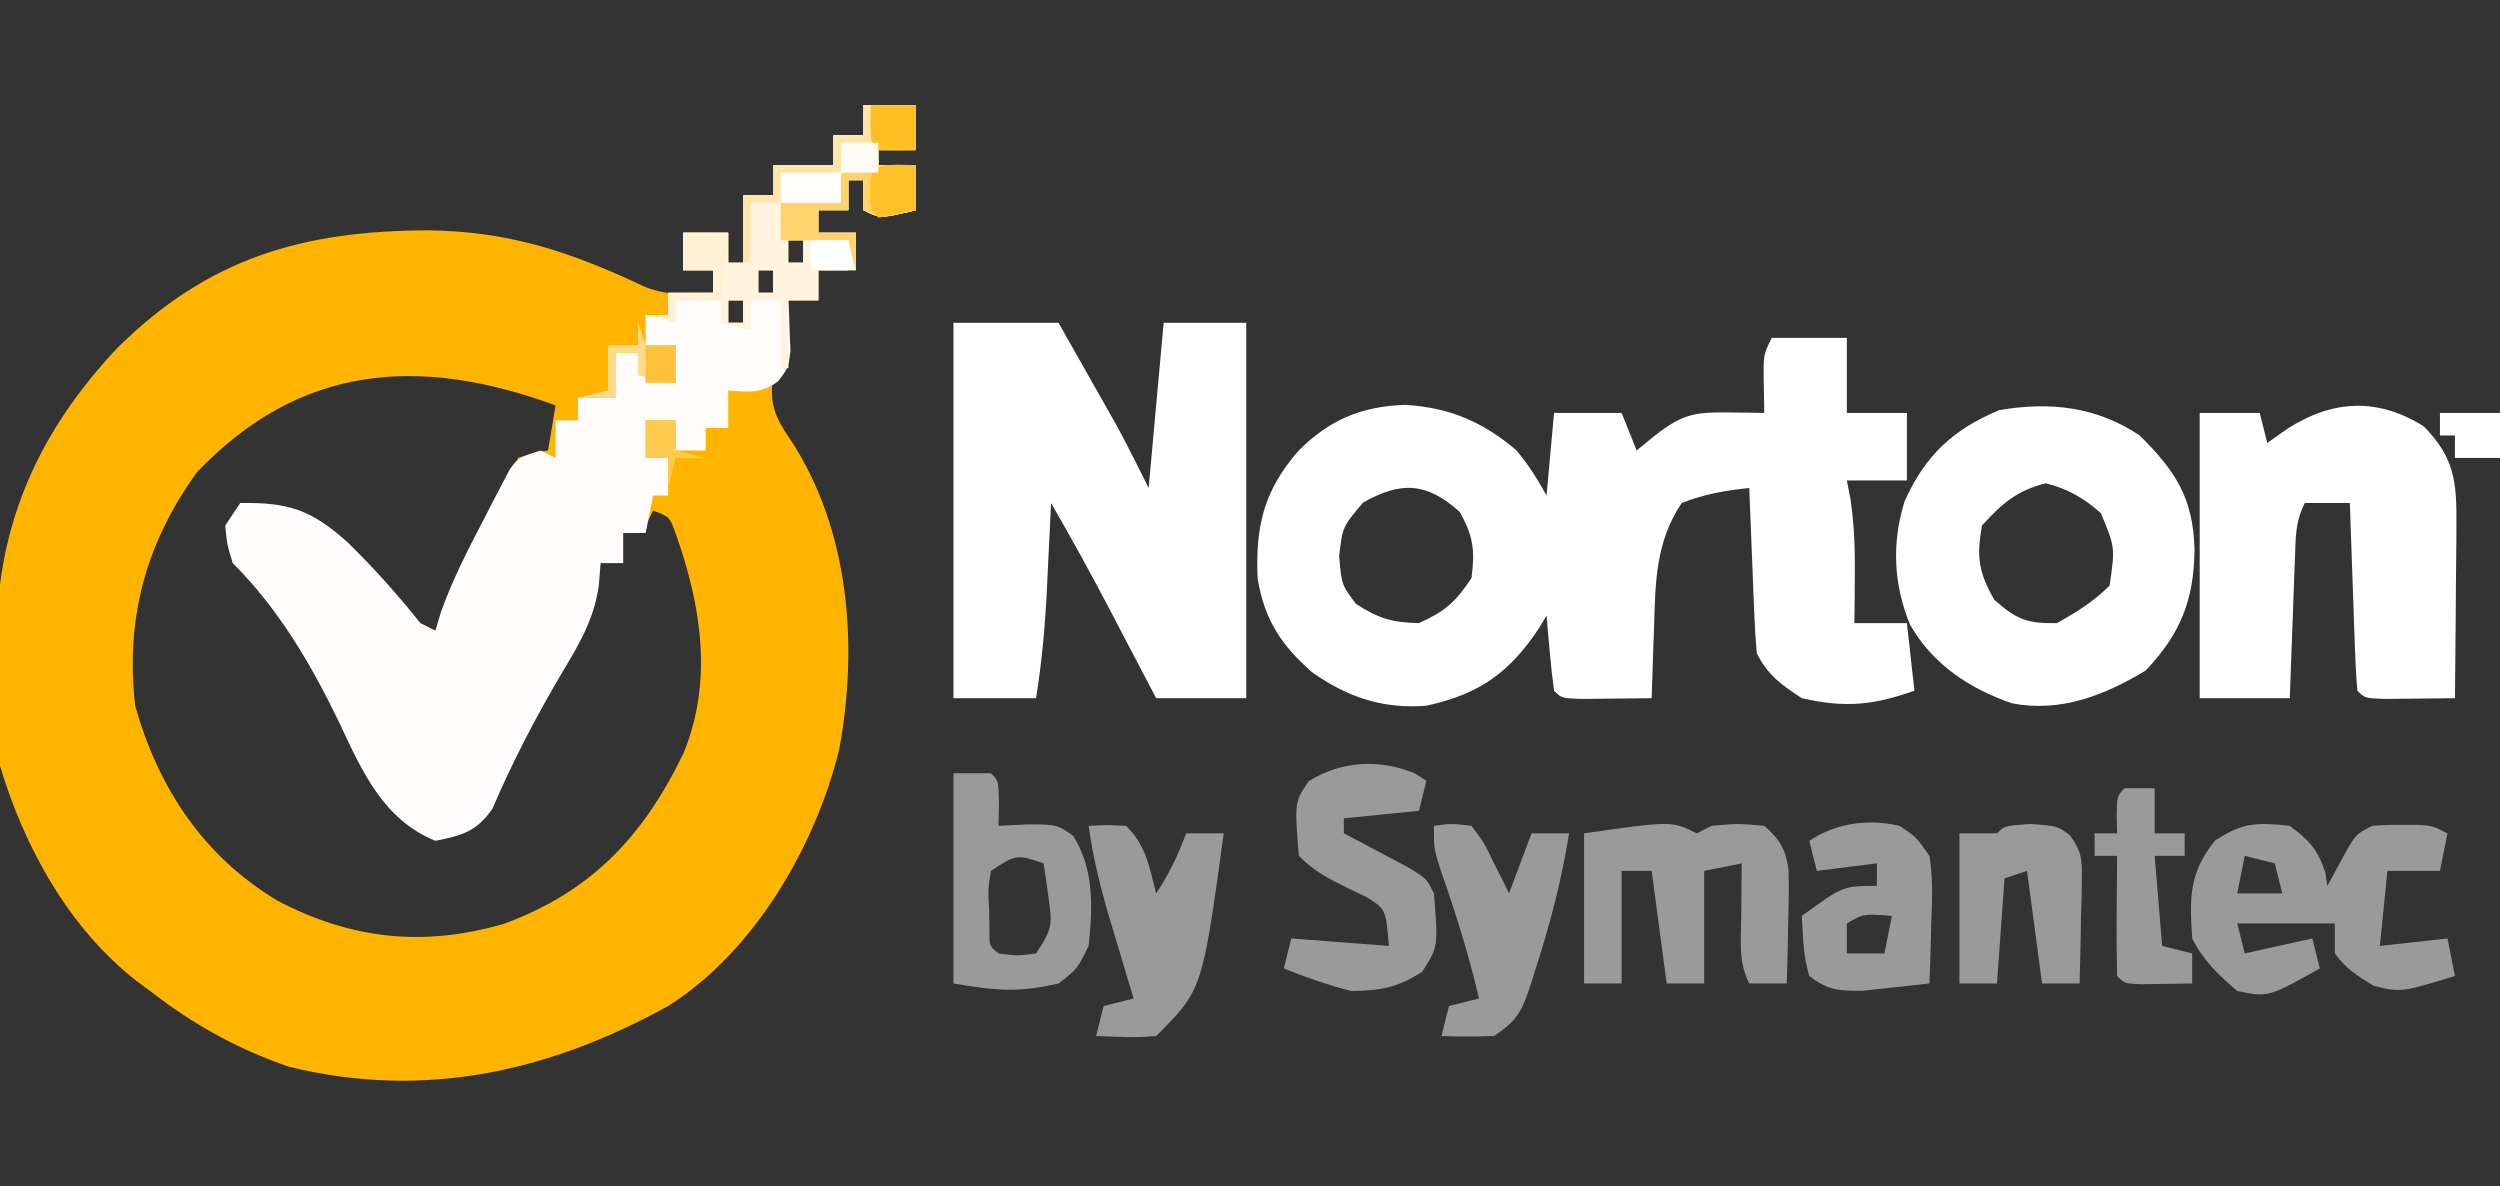 <?xml version="1.0" encoding="UTF-8"?>
<svg version="1.1" xmlns="http://www.w3.org/2000/svg" width="333" height="158">
<rect width="100%" height="100%" fill="#333333" stroke="none"/>
<path d="M0 0 C2.31 0 4.62 0 7 0 C7 1.98 7 3.96 7 6 C5.35 6 3.7 6 2 6 C2 6.66 2 7.32 2 8 C3.65 8 5.3 8 7 8 C7 9.98 7 11.96 7 14 C2.25 15.125 2.25 15.125 0 14 C0 12.68 0 11.36 0 10 C-0.66 10 -1.32 10 -2 10 C-2 11.32 -2 12.64 -2 14 C-3.32 14 -4.64 14 -6 14 C-6 14.99 -6 15.98 -6 17 C-4.35 17 -2.7 17 -1 17 C-1 18.65 -1 20.3 -1 22 C-2.65 22 -4.3 22 -6 22 C-6 23.32 -6 24.64 -6 26 C-7.32 26 -8.64 26 -10 26 C-10 28.97 -10 31.94 -10 35 C-10.99 35.495 -10.99 35.495 -12 36 C-12.575 39.68 -11.789 41.557 -9.75 44.5 C-1.835 56.507 -0.645 72.003 -3.227 85.852 C-6.39 98.728 -14.5 112.73 -26 120 C-41.831 128.723 -58.424 132.521 -76.504 128.09 C-83.325 125.761 -89.325 122.424 -95 118 C-95.612 117.55 -96.225 117.1 -96.855 116.637 C-105.843 109.594 -111.779 98.817 -115 88 C-115.427 83.631 -115.37 79.263 -115.375 74.875 C-115.399 73.715 -115.424 72.555 -115.449 71.359 C-115.501 55.946 -109.84 43.472 -99.379 32.355 C-87.204 20.301 -74.59 16.725 -57.925 16.679 C-47.06 16.805 -38.785 19.625 -29.012 24.25 C-25.89 25.414 -23.294 25.28 -20 25 C-20 24.01 -20 23.02 -20 22 C-21.32 22 -22.64 22 -24 22 C-24 20.35 -24 18.7 -24 17 C-22.02 17 -20.04 17 -18 17 C-18 18.32 -18 19.64 -18 21 C-17.34 21 -16.68 21 -16 21 C-16 18.03 -16 15.06 -16 12 C-14.68 12 -13.36 12 -12 12 C-12 10.68 -12 9.36 -12 8 C-9.36 8 -6.72 8 -4 8 C-4 6.68 -4 5.36 -4 4 C-2.68 4 -1.36 4 0 4 C0 2.68 0 1.36 0 0 Z M-10 18 C-10 18.99 -10 19.98 -10 21 C-9.34 21 -8.68 21 -8 21 C-8 20.01 -8 19.02 -8 18 C-8.66 18 -9.32 18 -10 18 Z M-14 22 C-14 22.99 -14 23.98 -14 25 C-13.34 25 -12.68 25 -12 25 C-12 24.01 -12 23.02 -12 22 C-12.66 22 -13.32 22 -14 22 Z M-18 26 C-18 26.99 -18 27.98 -18 29 C-17.34 29 -16.68 29 -16 29 C-16 28.01 -16 27.02 -16 26 C-16.66 26 -17.32 26 -18 26 Z M-88.75 48.875 C-95.59 58.375 -98.301 68.281 -97 80 C-93.888 91.034 -87.876 100.067 -78 106 C-68.138 111.136 -58.613 112.145 -47.922 109.07 C-36.222 104.784 -29.264 97.357 -23.945 86.297 C-20.02 76.759 -21.585 66.729 -24.93 57.266 C-25.786 54.85 -25.786 54.85 -28 54 C-28.33 54.66 -28.66 55.32 -29 56 C-30.485 56.495 -30.485 56.495 -32 57 C-32 58.32 -32 59.64 -32 61 C-32.99 61 -33.98 61 -35 61 C-35.33 62.196 -35.66 63.392 -36 64.625 C-37.666 69.655 -40.184 74.074 -42.878 78.605 C-45.781 83.505 -48.197 88.548 -50.48 93.77 C-52 96 -52 96 -54.512 96.898 C-57.89 97.036 -59.338 96.032 -62 94 C-64.985 90.546 -66.749 86.528 -68.688 82.438 C-72.488 74.611 -76.795 67.205 -83 61 C-84.242 56.484 -84.242 56.484 -83 54 C-76.62 53.897 -73.549 54.893 -68.75 59.188 C-66.001 61.859 -63.418 64.589 -61 67.562 C-60.34 68.367 -59.68 69.171 -59 70 C-58.34 70 -57.68 70 -57 70 C-55.351 66.731 -53.706 63.459 -52.062 60.188 C-51.594 59.259 -51.125 58.33 -50.643 57.373 C-50.195 56.48 -49.747 55.588 -49.285 54.668 C-48.871 53.846 -48.458 53.024 -48.031 52.177 C-46.901 49.905 -46.901 49.905 -46 47 C-43.938 46.312 -43.938 46.312 -42 46 C-41.67 44.02 -41.34 42.04 -41 40 C-59.166 33.34 -75.005 34.506 -88.75 48.875 Z " fill="#FFB500" transform="translate(115,14)"/>
<path d="M0 0 C3.3 0 6.6 0 10 0 C10 3.3 10 6.6 10 10 C12.64 10 15.28 10 18 10 C18 12.97 18 15.94 18 19 C15.36 19 12.72 19 10 19 C10.164 19.848 10.327 20.696 10.496 21.57 C11.009 25.065 11.099 28.346 11.062 31.875 C11.053 33.027 11.044 34.18 11.035 35.367 C11.024 36.236 11.012 37.105 11 38 C13.31 38 15.62 38 18 38 C18.495 42.455 18.495 42.455 19 47 C13.468 48.959 9.768 49.302 4 48 C1.239 46.179 -0.521 44.958 -2 42 C-2.152 40.334 -2.249 38.663 -2.316 36.992 C-2.358 36.006 -2.4 35.02 -2.443 34.004 C-2.483 32.971 -2.522 31.939 -2.562 30.875 C-2.606 29.835 -2.649 28.794 -2.693 27.723 C-2.8 25.149 -2.902 22.574 -3 20 C-6.154 20.324 -9.043 20.829 -12 22 C-15.519 27.235 -15.523 32.763 -15.688 38.938 C-15.722 39.812 -15.756 40.687 -15.791 41.588 C-15.873 43.725 -15.938 45.862 -16 48 C-17.979 48.027 -19.958 48.046 -21.938 48.062 C-23.04 48.074 -24.142 48.086 -25.277 48.098 C-28 48 -28 48 -29 47 C-29.233 45.318 -29.413 43.629 -29.562 41.938 C-29.646 41.018 -29.73 40.099 -29.816 39.152 C-29.877 38.442 -29.938 37.732 -30 37 C-30.317 37.531 -30.634 38.062 -30.961 38.609 C-34.919 44.601 -38.947 47.464 -46 49 C-51.791 49.459 -56.479 47.889 -61.203 44.562 C-65.315 40.987 -67.586 37.523 -68.477 32.098 C-68.812 25.095 -67.643 20.295 -63 15 C-58.913 10.913 -54.654 9.118 -48.832 8.93 C-42.942 9.274 -38.49 11.169 -34 15 C-32.383 16.94 -31.239 18.781 -30 21 C-29.67 17.37 -29.34 13.74 -29 10 C-26.03 10 -23.06 10 -20 10 C-19.34 11.65 -18.68 13.3 -18 15 C-17.216 14.361 -16.433 13.721 -15.625 13.062 C-12.017 10.228 -10.387 9.88 -5.875 9.938 C-4.965 9.947 -4.055 9.956 -3.117 9.965 C-2.069 9.982 -2.069 9.982 -1 10 C-1.021 8.721 -1.041 7.442 -1.062 6.125 C-1.125 2.25 -1.125 2.25 0 0 Z M-54.438 21.938 C-57.179 25.191 -57.179 25.191 -57.625 29.062 C-57.292 32.929 -57.292 32.929 -55.375 35.438 C-52.434 37.372 -50.523 37.928 -47 38 C-43.471 36.396 -42.172 35.258 -40 32 C-39.517 28.295 -39.737 26.474 -41.562 23.188 C-45.951 19.249 -49.359 19.075 -54.438 21.938 Z " fill="#FFFFFF" transform="translate(236,45)"/>
<path d="M0 0 C2.31 0 4.62 0 7 0 C7 1.98 7 3.96 7 6 C5.35 6 3.7 6 2 6 C2 6.66 2 7.32 2 8 C3.65 8 5.3 8 7 8 C7 9.98 7 11.96 7 14 C2.25 15.125 2.25 15.125 0 14 C0 12.68 0 11.36 0 10 C-0.66 10 -1.32 10 -2 10 C-2 11.32 -2 12.64 -2 14 C-3.32 14 -4.64 14 -6 14 C-6 14.99 -6 15.98 -6 17 C-4.35 17 -2.7 17 -1 17 C-1 18.65 -1 20.3 -1 22 C-2.65 22 -4.3 22 -6 22 C-6 23.32 -6 24.64 -6 26 C-7.32 26 -8.64 26 -10 26 C-9.948 26.922 -9.948 26.922 -9.895 27.863 C-9.867 28.672 -9.84 29.48 -9.812 30.312 C-9.76 31.513 -9.76 31.513 -9.707 32.738 C-10 35 -10 35 -11.344 36.781 C-13.605 38.445 -15.263 38.222 -18 38 C-18 39.65 -18 41.3 -18 43 C-18.99 43 -19.98 43 -21 43 C-21 43.99 -21 44.98 -21 46 C-22.32 46 -23.64 46 -25 46 C-25 44.68 -25 43.36 -25 42 C-26.32 42 -27.64 42 -29 42 C-29 43.65 -29 45.3 -29 47 C-28.01 47 -27.02 47 -26 47 C-26 48.65 -26 50.3 -26 52 C-26.66 52 -27.32 52 -28 52 C-28.33 53.65 -28.66 55.3 -29 57 C-29.99 57 -30.98 57 -32 57 C-32 58.32 -32 59.64 -32 61 C-32.99 61 -33.98 61 -35 61 C-35.079 61.996 -35.157 62.993 -35.238 64.02 C-35.884 68.509 -37.867 71.851 -40.188 75.688 C-43.664 81.584 -46.715 87.445 -49.418 93.742 C-51.549 96.783 -53.421 97.266 -57 98 C-63.904 95.205 -66.778 88.734 -69.75 82.375 C-73.519 74.558 -77.81 67.19 -84 61 C-84.75 58.562 -84.75 58.562 -85 56 C-84.34 55.01 -83.68 54.02 -83 53 C-76.62 52.897 -73.549 53.893 -68.75 58.188 C-65.236 61.609 -62.06 65.175 -59 69 C-58.34 69.33 -57.68 69.66 -57 70 C-56.642 68.788 -56.642 68.788 -56.277 67.551 C-54.718 63.216 -52.709 59.256 -50.562 55.188 C-50.167 54.412 -49.772 53.637 -49.365 52.838 C-48.978 52.101 -48.591 51.364 -48.191 50.605 C-47.843 49.937 -47.494 49.268 -47.135 48.579 C-46 47 -46 47 -43 46 C-42.01 46.495 -42.01 46.495 -41 47 C-41 45.35 -41 43.7 -41 42 C-40.01 42 -39.02 42 -38 42 C-38 41.01 -38 40.02 -38 39 C-36.35 39 -34.7 39 -33 39 C-33 37.02 -33 35.04 -33 33 C-32.01 33 -31.02 33 -30 33 C-29.67 33.99 -29.34 34.98 -29 36 C-26.985 36.733 -26.985 36.733 -25 37 C-25 35.35 -25 33.7 -25 32 C-26.32 32 -27.64 32 -29 32 C-29 30.68 -29 29.36 -29 28 C-28.01 28 -27.02 28 -26 28 C-26 27.01 -26 26.02 -26 25 C-24.02 25 -22.04 25 -20 25 C-20 24.01 -20 23.02 -20 22 C-21.32 22 -22.64 22 -24 22 C-24 20.35 -24 18.7 -24 17 C-22.02 17 -20.04 17 -18 17 C-18 18.32 -18 19.64 -18 21 C-17.34 21 -16.68 21 -16 21 C-16 18.03 -16 15.06 -16 12 C-14.68 12 -13.36 12 -12 12 C-12 10.68 -12 9.36 -12 8 C-9.36 8 -6.72 8 -4 8 C-4 6.68 -4 5.36 -4 4 C-2.68 4 -1.36 4 0 4 C0 2.68 0 1.36 0 0 Z M-10 18 C-10 18.99 -10 19.98 -10 21 C-9.34 21 -8.68 21 -8 21 C-8 20.01 -8 19.02 -8 18 C-8.66 18 -9.32 18 -10 18 Z M-14 22 C-14 22.99 -14 23.98 -14 25 C-13.34 25 -12.68 25 -12 25 C-12 24.01 -12 23.02 -12 22 C-12.66 22 -13.32 22 -14 22 Z M-18 26 C-18 26.99 -18 27.98 -18 29 C-17.34 29 -16.68 29 -16 29 C-16 28.01 -16 27.02 -16 26 C-16.66 26 -17.32 26 -18 26 Z " fill="#FEFDFC" transform="translate(115,14)"/>
<path d="M0 0 C4.62 0 9.24 0 14 0 C15.439 2.541 16.876 5.082 18.312 7.625 C18.717 8.338 19.121 9.051 19.537 9.785 C19.933 10.488 20.33 11.19 20.738 11.914 C21.1 12.553 21.461 13.192 21.833 13.85 C23.289 16.532 24.636 19.271 26 22 C26.66 14.74 27.32 7.48 28 0 C31.63 0 35.26 0 39 0 C39 16.5 39 33 39 50 C35.04 50 31.08 50 27 50 C26.325 48.71 25.649 47.419 24.953 46.09 C24.052 44.372 23.151 42.655 22.25 40.938 C21.807 40.09 21.363 39.242 20.906 38.369 C18.361 33.523 15.749 28.734 13 24 C12.939 25.29 12.879 26.581 12.816 27.91 C12.732 29.628 12.647 31.345 12.562 33.062 C12.523 33.91 12.484 34.758 12.443 35.631 C12.2 40.48 11.774 45.206 11 50 C7.37 50 3.74 50 0 50 C0 33.5 0 17 0 0 Z " fill="#FFFFFF" transform="translate(127,43)"/>
<path d="M0 0 C4.076 4.196 4.37 7.335 4.32 13.141 C4.317 13.801 4.315 14.461 4.312 15.141 C4.301 17.24 4.275 19.339 4.25 21.438 C4.24 22.865 4.231 24.292 4.223 25.719 C4.201 29.208 4.166 32.698 4.125 36.188 C2.146 36.214 0.167 36.234 -1.812 36.25 C-2.915 36.262 -4.017 36.273 -5.152 36.285 C-7.875 36.188 -7.875 36.188 -8.875 35.188 C-9.033 33.336 -9.126 31.478 -9.191 29.621 C-9.233 28.496 -9.275 27.372 -9.318 26.213 C-9.358 25.029 -9.397 23.845 -9.438 22.625 C-9.481 21.437 -9.524 20.249 -9.568 19.025 C-9.675 16.08 -9.777 13.134 -9.875 10.188 C-11.855 10.188 -13.835 10.188 -15.875 10.188 C-17.161 12.76 -17.085 14.757 -17.191 17.633 C-17.233 18.709 -17.275 19.786 -17.318 20.895 C-17.377 22.586 -17.377 22.586 -17.438 24.312 C-17.481 25.448 -17.524 26.584 -17.568 27.754 C-17.675 30.565 -17.775 33.376 -17.875 36.188 C-21.835 36.188 -25.795 36.188 -29.875 36.188 C-29.875 23.648 -29.875 11.107 -29.875 -1.812 C-27.235 -1.812 -24.595 -1.812 -21.875 -1.812 C-21.545 -0.492 -21.215 0.828 -20.875 2.188 C-19.968 1.548 -19.06 0.909 -18.125 0.25 C-12.118 -3.562 -6.136 -3.868 0 0 Z " fill="#FFFFFF" transform="translate(322.875,56.812)"/>
<path d="M0 0 C4.783 4.738 7.128 8.314 7.312 15.188 C7.241 21.94 5.436 26.424 0.812 31.312 C-4.694 34.617 -10.475 36.913 -16.953 35.695 C-22.624 33.769 -27.548 30.501 -30.562 25.25 C-32.795 19.86 -33.036 14.334 -31.305 8.762 C-28.589 2.702 -24.874 -0.807 -18.688 -3.375 C-11.949 -4.517 -5.782 -3.855 0 0 Z M-21 12 C-21.747 16.186 -21.465 18.176 -19.375 21.875 C-16.429 24.511 -14.951 25.079 -11 25 C-8.378 23.516 -6.135 22.135 -4 20 C-3.265 14.896 -3.265 14.896 -5.164 10.359 C-7.427 8.34 -9.562 7.11 -12.5 6.375 C-16.377 7.344 -18.323 9.074 -21 12 Z " fill="#FFFFFF" transform="translate(285,58)"/>
<path d="M0 0 C2.597 1.913 3.732 3.195 4.75 6.25 C4.874 7.116 4.874 7.116 5 8 C5.619 6.866 6.237 5.731 6.875 4.562 C8.75 1.125 8.75 1.125 11 0 C12.875 -0.133 12.875 -0.133 15 -0.125 C16.052 -0.129 16.052 -0.129 17.125 -0.133 C19 0 19 0 21 1 C20.67 2.65 20.34 4.3 20 6 C17.69 6 15.38 6 13 6 C12.67 9.3 12.34 12.6 12 16 C16.455 15.505 16.455 15.505 21 15 C21.495 17.475 21.495 17.475 22 20 C14.802 22.196 14.802 22.196 11.188 21.312 C9.024 20.015 7.49 19.038 6 17 C6 15.68 6 14.36 6 13 C1.71 13 -2.58 13 -7 13 C-6.67 14.32 -6.34 15.64 -6 17 C-3.03 16.34 -0.06 15.68 3 15 C3.33 16.32 3.66 17.64 4 19 C-2.887 22.844 -2.887 22.844 -7 22 C-9.519 19.825 -11.505 17.99 -13 15 C-13.35 9.658 -13.456 6.352 -10 2 C-6.279 -0.48 -4.402 -0.463 0 0 Z M-6 4 C-6.33 5.65 -6.66 7.3 -7 9 C-5.02 9 -3.04 9 -1 9 C-1.33 7.68 -1.66 6.36 -2 5 C-3.32 4.67 -4.64 4.34 -6 4 Z " fill="#9A9A9A" transform="translate(305,110)"/>
<path d="M0 0 C0.66 -0.33 1.32 -0.66 2 -1 C5.438 -1.312 5.438 -1.312 9 -1 C11.068 0.78 11.903 2.201 12.234 4.923 C12.296 7.206 12.261 9.467 12.188 11.75 C12.167 12.939 12.167 12.939 12.146 14.152 C12.111 16.102 12.057 18.051 12 20 C10.35 20 8.7 20 7 20 C5.498 16.997 5.907 14.209 5.938 10.875 C5.947 9.594 5.956 8.312 5.965 6.992 C5.976 6.005 5.988 5.017 6 4 C4.35 4.33 2.7 4.66 1 5 C1 9.95 1 14.9 1 20 C-0.65 20 -2.3 20 -4 20 C-4.66 15.05 -5.32 10.1 -6 5 C-7.32 5 -8.64 5 -10 5 C-10 9.95 -10 14.9 -10 20 C-11.65 20 -13.3 20 -15 20 C-15 13.4 -15 6.8 -15 0 C-3.333 -1.667 -3.333 -1.667 0 0 Z " fill="#9A9A9A" transform="translate(226,111)"/>
<path d="M0 0 C0.773 0.495 0.773 0.495 1.562 1 C1.232 2.32 0.902 3.64 0.562 5 C-2.737 5.33 -6.037 5.66 -9.438 6 C-9.438 6.66 -9.438 7.32 -9.438 8 C-8.264 8.615 -8.264 8.615 -7.066 9.242 C-5.549 10.05 -5.549 10.05 -4 10.875 C-2.991 11.409 -1.981 11.942 -0.941 12.492 C1.562 14 1.562 14 2.562 16 C3.136 23.106 3.136 23.106 1 26.438 C-2.321 28.567 -4.478 28.935 -8.438 29 C-11.533 28.221 -14.477 27.188 -17.438 26 C-17.108 24.68 -16.777 23.36 -16.438 22 C-12.148 22.33 -7.857 22.66 -3.438 23 C-3.842 18.104 -3.842 18.104 -6.434 16.488 C-7.239 16.1 -8.045 15.712 -8.875 15.312 C-11.534 14.002 -13.328 13.11 -15.438 11 C-16.006 3.839 -16.006 3.839 -14.125 1.062 C-9.799 -1.661 -4.693 -1.925 0 0 Z " fill="#9A9A9A" transform="translate(188.438,103)"/>
<path d="M0 0 C1.65 0 3.3 0 5 0 C6 1 6 1 6.062 4.062 C6.042 5.032 6.021 6.001 6 7 C7.258 6.938 8.516 6.876 9.812 6.812 C13.723 6.812 13.723 6.812 15.938 8.312 C18.76 12.796 18.562 17.896 18 23 C16.5 26.062 16.5 26.062 14 28 C8.505 29.241 5.757 28.96 0 28 C0 18.76 0 9.52 0 0 Z M5 13 C4.598 15.401 4.598 15.401 4.75 18.062 C4.765 18.961 4.781 19.859 4.797 20.785 C4.759 22.973 4.759 22.973 6 24 C8.458 24.333 8.458 24.333 11 24 C13.236 20.647 13.173 20.093 12.625 16.312 C12.514 15.504 12.403 14.696 12.289 13.863 C12.194 13.248 12.098 12.634 12 12 C8.514 10.798 8.32 10.787 5 13 Z " fill="#9A9A9A" transform="translate(127,103)"/>
<path d="M0 0 C2.375 -0.125 2.375 -0.125 5 0 C7.686 2.686 8.06 5.376 9 9 C10.777 6.334 11.875 3.972 13 1 C14.65 1 16.3 1 18 1 C15.149 21.851 15.149 21.851 9 28 C6.312 28.27 3.709 28.087 1 28 C1.33 26.68 1.66 25.36 2 24 C3.32 23.67 4.64 23.34 6 23 C5.651 21.842 5.301 20.685 4.941 19.492 C4.482 17.953 4.022 16.414 3.562 14.875 C3.332 14.114 3.102 13.354 2.865 12.57 C1.624 8.396 0.601 4.326 0 0 Z " fill="#9A9A9A" transform="translate(145,110)"/>
<path d="M0 0 C2.234 1.477 2.234 1.477 4 4 C4.48 6.934 4.378 9.787 4.25 12.75 C4.232 13.543 4.214 14.336 4.195 15.152 C4.148 17.102 4.077 19.051 4 21 C2.085 21.223 0.168 21.428 -1.75 21.625 C-3.351 21.799 -3.351 21.799 -4.984 21.977 C-8.077 22.001 -9.562 21.886 -12 20 C-12.839 17.322 -12.818 14.826 -13 12 C-7.5 8 -7.5 8 -3 8 C-3 7.01 -3 6.02 -3 5 C-5.64 5.33 -8.28 5.66 -11 6 C-11.33 4.68 -11.66 3.36 -12 2 C-8.41 -0.394 -4.177 -0.963 0 0 Z M-7 13 C-7 14.32 -7 15.64 -7 17 C-5.35 17 -3.7 17 -2 17 C-1.67 15.35 -1.34 13.7 -1 12 C-4.776 11.702 -4.776 11.702 -7 13 Z " fill="#9A9A9A" transform="translate(253,110)"/>
<path d="M0 0 C2.312 -0.312 2.312 -0.312 5 0 C6.688 2.25 6.688 2.25 8 5 C8.392 5.763 8.784 6.526 9.188 7.312 C9.456 7.869 9.724 8.426 10 9 C10.99 6.36 11.98 3.72 13 1 C14.65 1 16.3 1 18 1 C17.028 7.163 15.476 13.072 13.562 19 C13.357 19.659 13.152 20.318 12.941 20.996 C11.745 24.594 11.255 25.83 8 28 C5.668 28.079 3.332 28.088 1 28 C1.33 26.68 1.66 25.36 2 24 C3.32 23.67 4.64 23.34 6 23 C4.63 17.065 2.821 11.385 0.805 5.637 C0 3 0 3 0 0 Z " fill="#9A9A9A" transform="translate(191,110)"/>
<path d="M0 0 C3.625 0.25 3.625 0.25 5.333 1.501 C6.937 3.673 6.975 4.804 6.918 7.48 C6.908 8.283 6.899 9.085 6.889 9.912 C6.864 10.745 6.838 11.579 6.812 12.438 C6.792 13.705 6.792 13.705 6.771 14.998 C6.736 17.082 6.682 19.166 6.625 21.25 C4.975 21.25 3.325 21.25 1.625 21.25 C0.965 16.3 0.305 11.35 -0.375 6.25 C-1.365 6.58 -2.355 6.91 -3.375 7.25 C-3.705 11.87 -4.035 16.49 -4.375 21.25 C-6.025 21.25 -7.675 21.25 -9.375 21.25 C-9.375 14.65 -9.375 8.05 -9.375 1.25 C-7.725 1.25 -6.075 1.25 -4.375 1.25 C-3.375 0.25 -3.375 0.25 0 0 Z " fill="#9A9A9A" transform="translate(270.375,109.75)"/>
<path d="M0 0 C2.31 0 4.62 0 7 0 C7 1.98 7 3.96 7 6 C5.35 6 3.7 6 2 6 C2 6.66 2 7.32 2 8 C3.65 8 5.3 8 7 8 C7 9.98 7 11.96 7 14 C2.25 15.125 2.25 15.125 0 14 C0 12.68 0 11.36 0 10 C-0.66 10 -1.32 10 -2 10 C-2 11.32 -2 12.64 -2 14 C-3.32 14 -4.64 14 -6 14 C-6 14.99 -6 15.98 -6 17 C-4.35 17 -2.7 17 -1 17 C-1 18.65 -1 20.3 -1 22 C-1.33 20.68 -1.66 19.36 -2 18 C-4.97 18 -7.94 18 -11 18 C-11 16.35 -11 14.7 -11 13 C-12.32 13 -13.64 13 -15 13 C-15 15.64 -15 18.28 -15 21 C-15.33 21 -15.66 21 -16 21 C-16 18.03 -16 15.06 -16 12 C-14.68 12 -13.36 12 -12 12 C-12 10.68 -12 9.36 -12 8 C-9.36 8 -6.72 8 -4 8 C-4 6.68 -4 5.36 -4 4 C-2.68 4 -1.36 4 0 4 C0 2.68 0 1.36 0 0 Z " fill="#FFE5AA" transform="translate(115,14)"/>
<path d="M0 0 C1.32 0 2.64 0 4 0 C4.33 2.64 4.66 5.28 5 8 C5.66 8 6.32 8 7 8 C7 7.01 7 6.02 7 5 C8.98 5 10.96 5 13 5 C13 6.32 13 7.64 13 9 C11.68 9 10.36 9 9 9 C9 10.32 9 11.64 9 13 C7.68 13 6.36 13 5 13 C5 15.97 5 18.94 5 22 C4.67 22 4.34 22 4 22 C4 19.03 4 16.06 4 13 C2.68 13 1.36 13 0 13 C0 14.32 0 15.64 0 17 C-1.32 16.67 -2.64 16.34 -4 16 C-4 15.01 -4 14.02 -4 13 C-5.98 13 -7.96 13 -10 13 C-10 13.99 -10 14.98 -10 16 C-11.32 15.67 -12.64 15.34 -14 15 C-13.01 15 -12.02 15 -11 15 C-11 14.01 -11 13.02 -11 12 C-9.02 12 -7.04 12 -5 12 C-5 11.01 -5 10.02 -5 9 C-6.32 9 -7.64 9 -9 9 C-9 7.35 -9 5.7 -9 4 C-7.02 4 -5.04 4 -3 4 C-3 5.32 -3 6.64 -3 8 C-2.01 8 -1.02 8 0 8 C0 5.36 0 2.72 0 0 Z M1 9 C1 9.99 1 10.98 1 12 C1.66 12 2.32 12 3 12 C3 11.01 3 10.02 3 9 C2.34 9 1.68 9 1 9 Z M-3 13 C-3 13.99 -3 14.98 -3 16 C-2.34 16 -1.68 16 -1 16 C-1 15.01 -1 14.02 -1 13 C-1.66 13 -2.32 13 -3 13 Z " fill="#FEF4DF" transform="translate(100,27)"/>
<path d="M0 0 C1.32 0 2.64 0 4 0 C4 1.98 4 3.96 4 6 C5.32 6 6.64 6 8 6 C8 6.99 8 7.98 8 9 C6.68 9 5.36 9 4 9 C4.33 12.96 4.66 16.92 5 21 C6.32 21.33 7.64 21.66 9 22 C9 23.32 9 24.64 9 26 C7.521 26.027 6.042 26.046 4.562 26.062 C3.327 26.08 3.327 26.08 2.066 26.098 C0 26 0 26 -1 25 C-1.073 22.303 -1.092 19.633 -1.062 16.938 C-1.058 16.179 -1.053 15.42 -1.049 14.639 C-1.037 12.759 -1.019 10.88 -1 9 C-1.99 9 -2.98 9 -4 9 C-4 8.01 -4 7.02 -4 6 C-3.01 6 -2.02 6 -1 6 C-1.021 5.196 -1.041 4.391 -1.062 3.562 C-1 1 -1 1 0 0 Z " fill="#9A9A9A" transform="translate(283,105)"/>
<path d="M0 0 C0 1.98 0 3.96 0 6 C-4.75 7.125 -4.75 7.125 -7 6 C-7 4.68 -7 3.36 -7 2 C-7.66 2 -8.32 2 -9 2 C-9 3.32 -9 4.64 -9 6 C-10.32 6 -11.64 6 -13 6 C-13 6.99 -13 7.98 -13 9 C-11.35 9 -9.7 9 -8 9 C-8 10.65 -8 12.3 -8 14 C-8.33 12.68 -8.66 11.36 -9 10 C-11.97 10 -14.94 10 -18 10 C-18 8.35 -18 6.7 -18 5 C-15.36 5 -12.72 5 -10 5 C-10 3.68 -10 2.36 -10 1 C-6.594 0.222 -3.492 -0.1 0 0 Z " fill="#FFD36B" transform="translate(122,22)"/>
<path d="M0 0 C1.98 0 3.96 0 6 0 C5.67 2.97 5.34 5.94 5 9 C3.02 9 1.04 9 -1 9 C-1 9.99 -1 10.98 -1 12 C-2.32 11.67 -3.64 11.34 -5 11 C-4.01 11 -3.02 11 -2 11 C-2 10.01 -2 9.02 -2 8 C-0.02 8 1.96 8 4 8 C4 7.01 4 6.02 4 5 C2.68 5 1.36 5 0 5 C0 3.35 0 1.7 0 0 Z " fill="#FEF1D4" transform="translate(91,31)"/>
<path d="M0 0 C2.64 0 5.28 0 8 0 C8 1.98 8 3.96 8 6 C6.02 6 4.04 6 2 6 C2 5.01 2 4.02 2 3 C1.34 3 0.68 3 0 3 C0 2.01 0 1.02 0 0 Z " fill="#FFFFFF" transform="translate(325,55)"/>
<path d="M0 0 C0.33 0.99 0.66 1.98 1 3 C2.32 3 3.64 3 5 3 C5 4.65 5 6.3 5 8 C3.35 7.67 1.7 7.34 0 7 C0 6.01 0 5.02 0 4 C-0.99 4 -1.98 4 -3 4 C-3 5.98 -3 7.96 -3 10 C-4.65 10 -6.3 10 -8 10 C-6.68 9.67 -5.36 9.34 -4 9 C-4 7.02 -4 5.04 -4 3 C-2.68 3 -1.36 3 0 3 C0 2.01 0 1.02 0 0 Z " fill="#FFDB89" transform="translate(85,43)"/>
<path d="M0 0 C1.207 0.031 1.207 0.031 2.438 0.062 C2.438 2.042 2.438 4.022 2.438 6.062 C0.781 6.445 -0.887 6.776 -2.562 7.062 C-3.562 6.062 -3.562 6.062 -3.688 3.562 C-3.517 0.156 -3.419 0.083 0 0 Z " fill="#FFC028" transform="translate(119.562,21.938)"/>
<path d="M0 0 C1.98 0 3.96 0 6 0 C6 1.98 6 3.96 6 6 C4.334 6.043 2.666 6.041 1 6 C0 5 0 5 -0.062 2.438 C-0.042 1.633 -0.021 0.829 0 0 Z " fill="#FFBF23" transform="translate(116,14)"/>
<path d="M0 0 C2.64 0 5.28 0 8 0 C8 1.32 8 2.64 8 4 C5.36 4 2.72 4 0 4 C0 2.68 0 1.36 0 0 Z " fill="#FEFEFC" transform="translate(104,23)"/>
<path d="M0 0 C1.32 0 2.64 0 4 0 C4 1.32 4 2.64 4 4 C5.32 4.33 6.64 4.66 8 5 C6.68 5 5.36 5 4 5 C3.67 6.32 3.34 7.64 3 9 C3 7.68 3 6.36 3 5 C2.01 5 1.02 5 0 5 C0 3.35 0 1.7 0 0 Z " fill="#FFCB4F" transform="translate(86,56)"/>
<path d="M0 0 C1.32 0 2.64 0 4 0 C4 1.65 4 3.3 4 5 C2.68 5 1.36 5 0 5 C0 3.35 0 1.7 0 0 Z " fill="#FFC13B" transform="translate(86,46)"/>
<path d="M0 0 C1.65 0 3.3 0 5 0 C5 1.32 5 2.64 5 4 C3.35 4 1.7 4 0 4 C0 2.68 0 1.36 0 0 Z " fill="#FEFEFE" transform="translate(108,32)"/>
<path d="M0 0 C1.65 0 3.3 0 5 0 C5 1.32 5 2.64 5 4 C3.35 4 1.7 4 0 4 C0 2.68 0 1.36 0 0 Z " fill="#FEFBF3" transform="translate(112,19)"/>
</svg>

